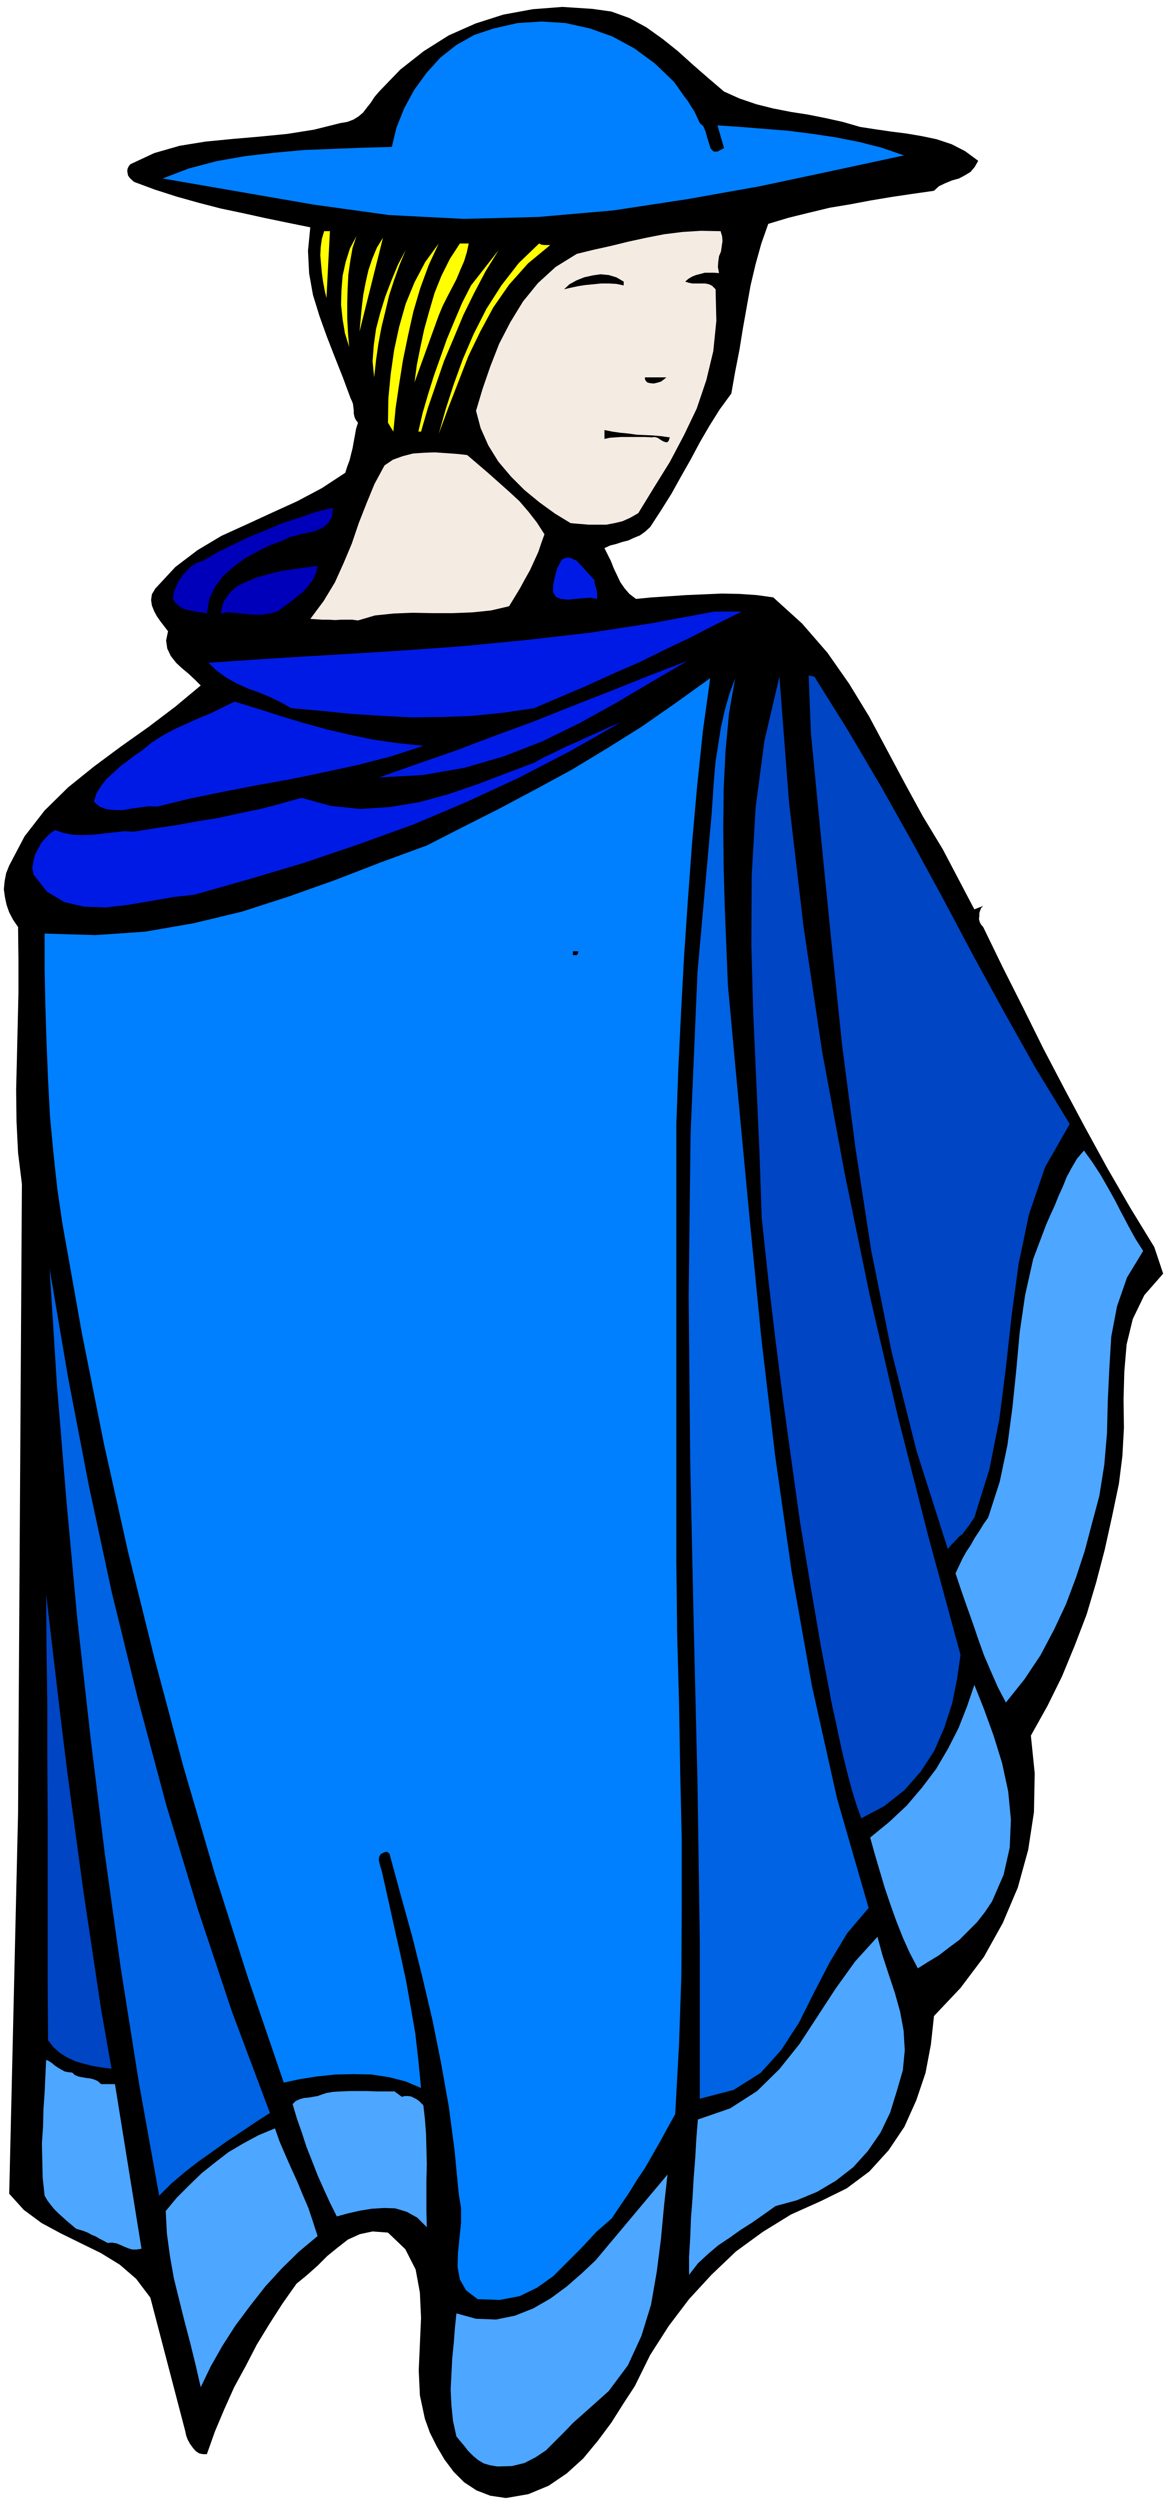 <svg xmlns="http://www.w3.org/2000/svg" fill-rule="evenodd" height="1050.139" preserveAspectRatio="none" stroke-linecap="round" viewBox="0 0 3035 6499" width="490.455"><style>.brush1{fill:#000}.pen1{stroke:none}.brush2{fill:#0080ff}.brush3{fill:#ff0}.brush4{fill:#f4ebe3}.brush5{fill:#0000ba}.brush6{fill:#001ae6}.brush7{fill:#0045c4}.brush8{fill:#0063e3}.brush9{fill:#4da6ff}</style><path class="pen1 brush1" d="m1883 238 40 18 44 15 44 11 46 9 45 7 45 9 45 10 45 13 39 6 41 6 40 5 41 7 38 8 39 13 35 18 34 25-9 16-11 13-15 9-15 8-18 5-17 7-17 8-13 12-56 8-54 8-54 9-53 10-54 9-54 13-53 13-53 16-18 51-15 54-13 55-10 56-10 56-9 56-11 56-10 57-30 41-27 43-25 43-24 45-25 44-25 45-27 43-28 43-13 12-14 10-15 6-15 7-16 4-15 5-16 4-15 7 8 16 9 18 7 18 9 19 8 17 11 16 13 15 17 13 41-4 45-3 45-3 47-2 46-2 46 1 44 3 43 6 75 68 66 76 56 80 52 85 46 86 47 88 47 86 52 86 82 156 23-9-5 5-3 7-2 7v8l-1 7 2 8 3 6 6 7 51 105 53 105 52 105 55 105 55 103 57 104 59 102 63 103 23 69-49 56-30 62-16 66-6 71-2 72 1 74-4 73-9 72-18 86-19 86-22 84-25 84-31 81-33 80-38 77-43 77 10 98-2 101-15 98-27 98-39 92-49 88-61 81-69 73-8 74-14 74-24 71-31 69-41 61-50 55-59 44-67 33-78 35-73 45-70 51-63 60-59 64-53 70-48 75-40 81-30 46-31 49-35 47-38 46-43 39-47 32-53 22-58 10-41-6-36-14-32-21-27-27-24-32-20-34-18-36-13-36-13-61-3-65 3-68 3-68-3-66-11-60-27-53-45-43-40-3-33 7-31 14-27 21-27 22-25 25-27 24-28 23-36 51-34 53-33 54-29 56-30 55-26 58-24 57-21 59h-10l-10-2-9-6-7-8-8-11-6-11-4-11-2-10-91-348-37-49-43-37-49-30-51-25-53-26-50-27-46-34-38-42 23-989 10-1636-10-81-4-81-1-83 2-82 2-85 2-85v-86l-1-85-13-19-10-19-7-20-4-19-3-21 2-21 4-21 8-20 40-76 52-67 61-60 67-54 70-52 72-51 70-53 66-55-15-15-16-15-18-15-15-14-14-18-9-19-3-21 5-24-10-13-10-13-9-13-7-13-6-15-2-14 2-15 9-15 52-56 58-44 62-37 66-30 65-30 66-30 64-34 61-40 5-16 6-16 4-16 4-16 3-17 3-16 3-17 5-16-6-8-3-7-2-9v-8l-1-9-1-8-3-8-3-6-20-54-21-53-21-54-19-53-17-55-10-56-3-59 6-61-59-12-58-12-59-13-57-12-58-15-57-16-56-18-54-20-7-6-5-5-4-6-1-5-1-7 1-6 3-6 4-5 62-29 66-19 68-11 72-7 70-6 71-7 69-11 68-17 18-3 16-6 13-8 12-10 10-13 11-14 9-14 12-14 55-57 61-48 65-41 70-31 72-23 76-14 77-6 78 5 50 7 47 17 44 24 42 30 40 32 40 36 39 34 41 35z"/><path class="pen1 brush2" d="m1820 320 9 8 6 14 4 15 5 16 4 13 8 8h10l17-9-17-59 60 4 62 5 62 5 63 8 60 9 61 12 59 15 58 20-186 40-188 40-191 34-191 29-195 17-194 5-195-10-195-27-393-68 68-26 72-19 74-13 77-9 77-7 77-3 76-3 75-2 12-50 20-50 26-48 32-44 36-40 42-33 46-26 51-17 62-14 63-4 62 4 63 14 59 21 57 31 53 39 49 47 9 12 9 13 9 13 10 13 8 13 9 14 7 15 7 15z"/><path class="pen1 brush3" d="m849 775-5-22-4-22-3-22-2-22-2-23 1-21 3-22 6-20h15l-9 174z"/><path class="pen1 brush4" d="m1874 601 4 13 1 13-2 13-2 14-5 12-2 14-1 14 3 16-13-1h-24l-11 3-12 3-10 4-10 6-8 7 9 3 10 2h33l10 2 8 4 9 9 2 82-8 79-18 75-25 74-33 69-37 70-41 66-41 67-21 12-20 9-21 5-21 4h-46l-24-2-23-2-41-25-40-29-39-32-35-35-33-39-26-42-20-45-12-45 17-57 20-58 23-59 29-56 33-54 39-48 46-42 55-34 45-11 45-10 45-11 46-10 46-9 48-6 48-3 51 1z"/><path class="pen1 brush3" d="m908 902-11-36-6-36-4-38 1-37 3-38 8-36 11-35 17-32-10 30-6 34-5 35-2 38-1 38v38l2 38 3 37zm27-40 3-33 3-32 4-32 6-31 7-31 10-30 12-29 16-26-61 244zm206-229-26 56-22 60-18 61-14 63-13 63-10 63-9 61-6 62-14-23 1-63 6-63 9-63 13-60 17-60 23-56 28-53 35-48zm78 0-5 23-7 23-10 23-10 24-12 23-12 23-12 24-10 24-63 174 6-45 9-45 10-47 13-47 14-48 18-45 22-44 26-40h23zm212 4-58 48-49 55-41 59-34 63-31 64-26 67-26 67-25 68 18-64 21-65 24-66 28-65 33-65 39-61 45-58 53-51 6 3 7 1h16zM973 981l-4-42 3-41 6-43 11-42 13-42 16-42 17-41 20-38-16 39-14 39-13 40-10 42-10 41-8 43-6 42-5 45zm122 141h-7l11-48 14-48 15-48 17-48 17-48 20-48 20-47 23-45 72-92-34 55-30 57-28 57-25 60-25 59-21 61-21 61-18 62z"/><path class="pen1 brush1" d="M1622 732v10l-19-4-19-1h-21l-20 2-21 2-19 3-19 4-17 4 14-13 18-10 20-8 22-5 21-3 21 2 20 6 19 11zm111 249-6 5-8 6-10 3-9 2-10-1-7-2-5-6-1-7h56zm9 156-3 9-4 4-6-1-5-2-8-5-6-4-8-2-6 1-18-1h-63l-15 1-14 1-14 3v-23l20 4 21 3 21 2 21 3 21 1 22 1 22 2 22 3z"/><path class="pen1 brush4" d="m1215 1183 27 23 28 24 27 24 28 25 26 24 24 28 21 27 20 31-8 22-8 24-11 24-11 24-13 23-13 24-14 23-14 23-47 11-49 5-51 2h-51l-53-1-50 2-48 5-44 13-15-2h-29l-15 1-17-1h-16l-16-1-16-1 35-47 29-48 23-51 21-50 18-53 20-51 21-51 26-48 22-15 25-9 27-7 29-2 28-1 29 2 28 2 27 3z"/><path class="pen1 brush5" d="m866 1320-3 24-10 17-16 12-19 8-23 5-22 5-21 6-18 9-33 12-32 16-33 18-29 22-27 24-21 28-15 32-6 37-14-3-12-1-13-3-11-2-12-4-10-6-10-9-6-10 2-17 6-15 7-15 10-14 11-13 12-11 14-9 16-5 39-23 41-20 42-20 42-17 42-18 44-14 43-15 45-11z"/><path class="pen1 brush6" d="M1546 1508v5l1 6 2 6 2 6 1 6 1 6v14l-17-3-19 1-21 2-19 2-18-2-13-5-8-13 1-22 3-12 3-13 4-14 6-12 6-11 10-5h12l17 8 46 50z"/><path class="pen1 brush5" d="m721 1590-19 5-19 3h-19l-18-1-19-2-18-2-18-1-17 3 7-30 15-22 20-19 26-12 26-11 29-8 28-7 27-5 74-10-4 18-8 18-12 16-14 16-17 13-17 14-17 12-16 12z"/><path class="pen1 brush6" d="m1929 1590-67 33-66 34-67 32-67 33-69 30-68 31-68 29-68 29-81 12-79 8-79 3-78 1-79-4-78-5-79-8-79-7-28-16-27-13-29-12-28-10-29-13-27-15-25-18-22-21 162-11 166-10 165-10 167-12 165-16 166-19 163-25 161-30h72zm-141 128-94 55-93 55-94 52-96 47-100 39-103 30-109 19-113 6 99-35 101-35 100-38 101-37 100-40 100-39 100-40 101-39z"/><path class="pen1 brush7" d="m2118 1759 88 141 85 144 82 146 80 147 78 147 81 148 82 146 88 144-64 112-42 123-27 129-18 134-15 135-17 134-26 131-39 125-7 10-7 11-8 10-8 11-11 9-9 10-10 10-9 11-81-254-65-258-53-263-41-266-35-270-28-270-27-271-26-269-6-150 15 3z"/><path class="pen1 brush7" d="m2498 4302-9 63-13 64-20 62-26 60-35 54-43 49-52 41-60 32-13-36-11-36-10-37-9-36-9-38-8-37-8-38-8-36-30-158-27-158-26-158-22-157-22-159-20-158-19-160-17-159-6-174-8-177-8-180-5-179 1-180 10-176 23-174 39-167 25 327 38 325 48 322 59 319 65 316 73 314 79 311 84 309z"/><path class="pen1 brush2" d="M1759 2922v1137l2 187 5 183 3 178 4 177v175l-1 176-6 178-10 183-19 34-19 35-20 35-20 35-22 33-21 34-22 32-22 33-40 35-37 40-38 38-37 37-42 30-45 22-52 10-58-2-30-23-16-28-6-33 1-36 4-39 4-39v-39l-6-37-11-115-15-113-20-112-22-110-26-111-27-108-30-108-29-107-6-5-7 1-10 5-4 8-1 7 2 9 2 8 3 9 2 8 2 9 15 67 15 68 15 67 15 69 12 68 12 69 8 70 7 72-40-17-43-11-46-7-46-1-48 1-47 5-45 7-42 9-93-272-87-273-81-276-74-277-70-282-63-282-57-286-51-287-13-89-10-92-9-96-5-95-4-98-3-96-2-95v-91l132 4 130-9 126-22 125-30 121-39 121-43 119-46 120-44 94-48 95-48 94-50 94-51 91-55 91-57 89-62 89-64-19 137-15 144-13 146-11 149-10 148-8 148-7 145-5 142z"/><path class="pen1 brush8" d="m1893 2561 28 304 29 308 30 306 36 306 43 302 53 298 65 291 82 284-56 66-45 75-41 79-39 78-46 71-54 60-70 44-88 23v-407l-6-413-10-419-9-422-4-425 5-423 18-420 37-414 3-45 3-44 4-45 7-44 7-45 10-44 12-42 15-41-16 91-9 97-5 100-1 103 1 102 3 104 4 101 4 100z"/><path class="pen1 brush6" d="m1101 1939-83 27-85 22-87 19-87 18-89 16-88 17-88 18-86 21-22-1-21 3-23 3-21 4h-23l-20-2-19-7-15-13 7-22 12-19 14-18 18-16 18-17 19-14 18-14 18-12 27-22 30-19 30-16 31-14 31-14 32-13 30-15 31-15 59 18 59 19 60 18 61 17 60 14 63 13 63 9 66 7zm513-61-132 75-133 69-136 63-137 58-141 51-141 48-144 43-145 41-54 6-57 10-59 10-59 7-58-2-51-12-45-27-35-45-3-17 3-17 4-17 8-15 8-15 11-13 12-12 13-9 21 7 25 5 25 1 27-1 27-3 27-3 27-3 27 1 55-9 55-8 55-10 56-9 54-12 54-11 53-14 53-15 76 21 77 8 77-5 78-13 76-21 76-26 73-28 72-27 27-15 28-13 28-14 28-12 28-13 29-13 28-13 29-12z"/><path class="pen1 brush1" d="m1504 2473-1 6-3 4h-10v-10h14z"/><path class="pen1 brush9" d="m2973 3252-42 69-26 75-15 79-5 83-4 83-2 84-7 82-13 82-19 71-19 72-23 70-26 69-31 66-35 66-42 63-48 60-21-40-18-41-18-42-15-42-15-44-15-42-15-43-14-42 9-19 9-19 10-18 12-18 10-18 12-18 11-18 12-17 30-93 20-95 13-98 10-97 9-99 14-96 21-94 34-90 11-25 11-24 10-25 11-24 10-25 13-24 14-24 18-21 21 29 21 32 19 33 19 34 17 33 18 34 18 33 21 33z"/><path class="pen1 brush8" d="m702 5493-36 23-37 25-38 25-38 27-38 27-36 28-34 29-31 31-53-295-47-297-42-301-37-302-34-305-28-304-25-304-19-302 48 283 54 281 60 279 68 277 73 273 82 271 89 267 99 264z"/><path class="pen1 brush7" d="m290 5378-24-3-24-4-24-6-21-6-22-10-19-12-17-15-14-18-1-149v-438l-1-145v-143l-2-143-1-141 18 153 18 154 19 155 21 156 21 154 23 154 23 153 27 154z"/><path class="pen1 brush9" d="m2580 4943-18 27-21 27-23 23-23 23-27 20-26 20-28 17-27 17-21-40-18-40-17-43-15-42-15-44-13-44-13-44-12-43 49-40 46-43 40-47 37-49 31-53 27-53 22-56 19-56 25 63 25 69 22 71 16 74 7 73-3 73-16 71-30 69zm-248 494-17 55-25 52-33 48-38 42-45 35-49 29-53 22-55 15-31 22-30 21-30 19-28 20-30 20-26 22-27 25-23 30v-47l3-49 2-52 4-51 3-53 4-51 3-52 4-49 84-29 70-45 58-57 52-65 47-72 47-72 51-71 58-64 13 48 16 49 16 48 14 50 9 49 3 51-5 52-16 55zm-2144-49 6 6 9 4 10 2 11 2 10 1 11 3 9 4 9 8h36l69 428-13 2h-11l-10-3-10-4-11-5-10-4-12-2-11 1-11-6-10-5-10-6-10-4-11-6-10-4-10-3-10-3-13-11-12-10-11-10-10-9-11-11-9-11-9-12-7-12-5-47-1-45-1-44 3-44 1-44 3-43 2-43 2-43 7 3 9 6 7 6 9 6 7 4 9 5 9 2 11 1zm857 63 8-2h8l8 1 8 4 6 3 7 5 5 5 6 6 4 35 3 39 1 39 1 41-1 40v82l1 41-25-25-27-15-30-9-29-1-32 2-31 5-31 7-29 8-18-36-16-35-16-36-14-36-15-38-12-37-13-37-11-37 8-8 11-5 11-3 12-1 11-2 12-2 11-4 12-4 18-3 21-1 22-1h46l23 1h47l19 14zm-330 82 12 34 15 35 15 34 16 35 14 34 15 35 12 36 12 37-48 40-45 44-43 47-40 51-38 51-34 53-30 53-26 54-13-57-14-57-15-57-14-56-14-57-10-57-8-59-3-58 29-35 32-32 32-31 35-28 35-27 39-23 39-21 43-18zm802 742-26 23-24 25-24 24-23 23-27 18-29 15-33 8-37 1-19-3-17-5-15-9-13-11-13-13-10-13-11-13-9-11-9-41-4-40-2-41 2-39 2-41 4-40 3-39 4-39 51 14 52 2 49-10 48-19 45-26 42-31 39-34 36-34 187-223-9 81-8 86-11 86-15 86-25 81-35 76-50 67-66 59z"/></svg>
